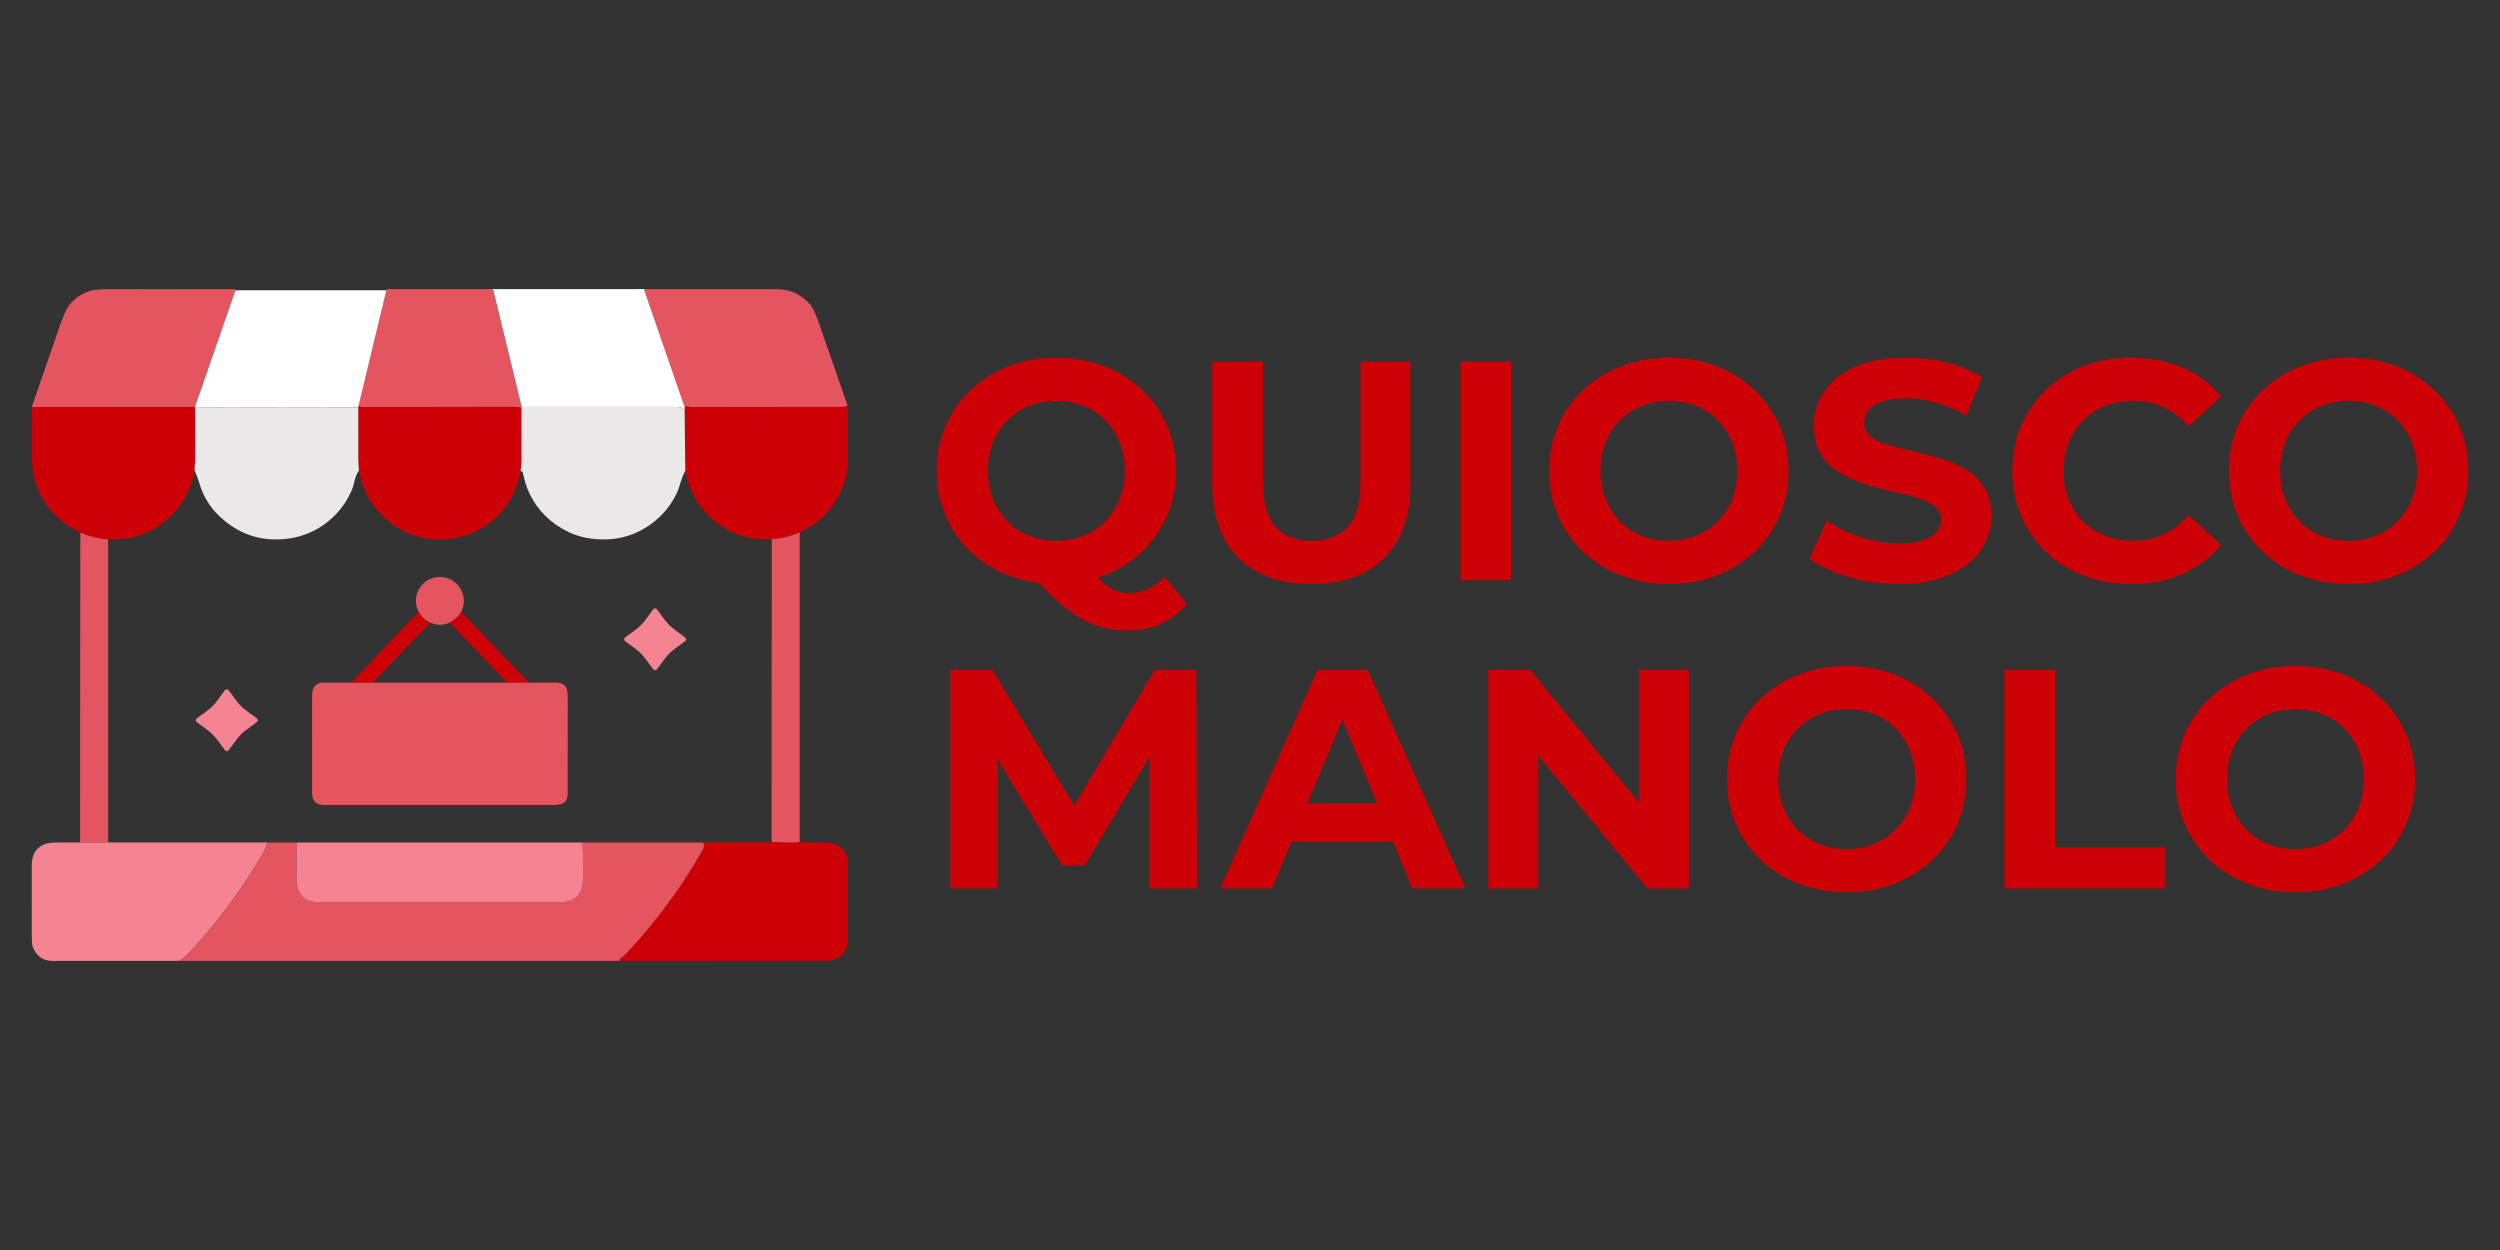 <svg xmlns="http://www.w3.org/2000/svg" id="Capa_1" viewBox="0 0 1080 540"><rect x="0" y="0" width="1080" height="540" fill="#333333" stroke="none"/><defs><style>      .cls-1 {        fill: #e55560;      }      .cls-2 {        fill: #fff;      }      .cls-3 {        fill: #f48491;      }      .cls-4 {        fill: #cc0005;      }      .cls-5 {        fill: #eae8e9;      }    </style></defs><g><path class="cls-1" d="M101.7,125.36v.03s0,.08-.02.12l-17.49,50.35s.05,0,.08,0l-70.54-.04c3.93-11.45,7.89-22.92,11.9-34.42,1.65-4.75,2.95-7.78,3.9-9.08,2.33-3.19,5.51-5.42,9.53-6.68,1.73-.55,5.16-.79,10.27-.74,4.86.05,22.16.04,51.91,0,.26,0,.47.21.47.47Z"></path><path class="cls-1" d="M225.24,176.33c-.75-.37-1.87-.55-3.34-.56-21.83,0-43.66,0-65.5.04-.47,0-.98-.14-1.53-.44l12.04-49.97s0-.01,0-.02c.07-.28.33-.47.62-.47h44.84c.32,0,.6.2.7.5,0,.02.02.05.02.08l12.22,50.32c-.13.16-.16.33-.09.52Z"></path><path class="cls-1" d="M366.18,175.26c-.32.1-.57.23-.76.4-.09.08-.21.12-.33.12-22.3-.02-44.6,0-66.9.04-.2,0-.61-.04-1.24-.13-.51-.07-.92-.02-1.23.14l-17.41-50.42c-.07-.2.04-.42.24-.49.04-.01.08-.02.12-.02,19.55.04,38.08.05,55.6.02,2.44,0,5.29.14,7.63,1.02,3.63,1.36,6.51,3.5,8.65,6.41.92,1.26,2.16,4.15,3.74,8.69,3.94,11.4,7.91,22.81,11.88,34.22Z"></path><path class="cls-4" d="M366.3,199.84c-.08,3.36-1.06,7.46-2.36,10.72-3.55,8.93-9.71,15.41-18.49,19.44-3.34,1.49-6.68,2.43-10.04,2.79-.2.02-.54.02-1.01,0-.43-.02-.76.03-.99.17-9.9.6-18.51-2.32-25.85-8.75-6.01-5.28-9.85-12.24-11.52-20.86l-.3-26.32-.02-1.19c.31-.16.71-.21,1.23-.14.63.08,1.04.13,1.24.13,22.3-.05,44.6-.06,66.9-.04.12,0,.23-.04.33-.12.19-.16.44-.29.76-.4.19,11.44.23,19.63.12,24.59Z"></path><path class="cls-4" d="M225.25,199.22c0,.59-.13,2.06-.38,4.41-2.16,11.46-8.19,19.88-18.09,25.28-5.03,2.74-10.58,4.12-16.67,4.15-11.14.05-21.24-4.98-28.1-13.76-3.49-4.47-5.81-9.83-6.95-16.07-.04-.61-.1-1.39-.17-2.34-.06-.8-.09-1.58-.1-2.34-.04-7.47-.05-14.94-.01-22.41l.09-.75c.55.29,1.06.44,1.53.44,21.83-.04,43.66-.05,65.5-.04,1.48,0,2.59.19,3.34.56.05,7.78.05,15.41,0,22.89Z"></path><path class="cls-4" d="M84.26,175.87c.05,7.75.04,15.49,0,23.21,0,.62-.04,1.29-.1,2.02-.07.76-.11,1.44-.13,2.04-1.77,9.69-6.34,17.3-13.72,22.85-6.91,5.2-14.78,7.52-23.6,6.98-4.22-.27-8.22-1.24-12-2.9-10.54-4.79-18.28-14.22-20.38-25.67-.35-1.94-.54-4.9-.55-8.91-.02-6.51-.04-13.06-.05-19.67l70.54.04Z"></path><path class="cls-5" d="M155.07,203.23c-.79,1.18-1.36,2.46-1.72,3.86-.56,2.18-.87,3.35-.93,3.5-4.47,11.76-15.14,20.34-27.64,22.06-12.04,1.65-22.38-1.91-31.01-10.66-2.46-2.5-4.51-5.52-6.16-9.08-.41-.87-.98-2.5-1.73-4.9-.5-1.62-1.12-3.24-1.86-4.86.02-.6.07-1.28.13-2.04.06-.73.09-1.41.1-2.02.05-7.72.05-15.46,0-23.21-.02,0-.05,0-.08,0,2.89.04,5.76.06,8.61.05,19.37-.05,38.74-.05,58.11.01,1.27,0,2.57.07,3.89.21-.03,7.47-.03,14.94.01,22.41,0,.76.03,1.54.1,2.34.07.95.13,1.73.17,2.34Z"></path><path class="cls-5" d="M296.04,203.34c-.77,1.48-1.39,2.99-1.86,4.51-.77,2.51-1.26,4-1.47,4.47-2.53,5.61-6.26,10.24-11.21,13.89-7.83,5.77-16.82,7.88-26.95,6.35-4.03-.61-7.87-1.97-11.53-4.09-7.16-4.14-12.24-9.97-15.24-17.47-.85-2.13-1.42-4.83-2.03-7.09-.09-.35-.39-.45-.87-.27.25-2.35.37-3.82.38-4.41.04-7.49.04-15.12,0-22.89-.07-.19-.04-.36.09-.52,21.85.03,43.77.02,65.76-.02.72,0,1.72.06,2.99.19.16.01.3.09.4.2.32.37.74.65,1.25.84l.3,26.32Z"></path><path class="cls-1" d="M46.7,232.97l.02,130.98h-12.13s.11-133.88.11-133.88c3.78,1.66,7.78,2.63,12,2.9Z"></path><path class="cls-1" d="M345.45,229.99v133.86c-.39-.03-.79-.01-1.19.06-.52.1-.92.15-1.18.15-3.26-.02-6.51-.09-9.75-.21l.07-130.9c.23-.14.57-.2.99-.17.47.03.81.03,1.01,0,3.35-.37,6.7-1.3,10.04-2.79Z"></path><path class="cls-1" d="M199.26,264.3c-1.24,2.11-2.92,3.67-5.04,4.66-2.75,1.28-5.54,1.28-8.4,0-2.21-.91-3.88-2.48-5.03-4.72-1.24-2.73-1.45-5.34-.64-7.81,2.28-6.97,10.95-9.58,16.64-4.66,2.87,2.48,4.45,6.9,3.09,10.8-.21.6-.42,1.17-.63,1.73Z"></path><path class="cls-3" d="M289.14,282.3c-2.18,2.19-3.57,4.68-5.42,6.93-.16.2-.4.29-.71.29s-.56-.1-.71-.29c-1.85-2.25-3.24-4.74-5.42-6.92-2.18-2.19-4.67-3.57-6.93-5.42-.19-.16-.29-.4-.29-.71s.1-.55.29-.71c2.25-1.85,4.74-3.23,6.93-5.42,2.19-2.19,3.57-4.68,5.42-6.93.16-.2.4-.29.71-.29s.55.1.71.29c1.86,2.25,3.24,4.74,5.42,6.93,2.19,2.18,4.68,3.57,6.93,5.42.2.16.29.4.29.71s-.1.55-.29.71c-2.25,1.85-4.74,3.24-6.93,5.42Z"></path><path class="cls-4" d="M180.81,264.25c1.14,2.24,2.82,3.81,5.03,4.72l-24.8,25.96h-9.32s29.1-30.68,29.1-30.68Z"></path><path class="cls-4" d="M199.26,264.3l29.16,30.58-9.41.05-24.78-25.97c2.12-.99,3.8-2.55,5.04-4.66Z"></path><path class="cls-1" d="M228.42,294.87c3.72.06,7.66.06,11.84,0,2.14-.03,3.6.74,4.38,2.29.42.84.63,2.56.63,5.15,0,19.08,0,32.63-.05,40.67,0,1.91-.67,3.26-1.98,4.04-.84.5-2.38.75-4.59.75-30.06-.02-62.54-.01-97.42,0-2.16,0-3.56-.2-4.2-.61-1.84-1.17-2.21-2.87-2.21-5.14,0-11.51,0-24.52-.01-39.03,0-3.98-.27-6.99,3.73-8.01.21-.06.43-.08.64-.08l12.55.03h9.32s57.98,0,57.98,0l9.41-.05Z"></path><path class="cls-3" d="M97.95,297.79c.32,0,.56.1.71.29,1.86,2.25,3.24,4.74,5.43,6.92,2.19,2.19,4.68,3.56,6.94,5.41.2.16.29.4.29.71s-.1.56-.29.71c-2.25,1.86-4.74,3.24-6.92,5.43-2.19,2.19-3.56,4.68-5.41,6.94-.16.19-.4.29-.71.29-.32,0-.56-.1-.71-.29-1.86-2.25-3.24-4.73-5.43-6.92-2.19-2.18-4.68-3.56-6.94-5.41-.19-.16-.29-.39-.29-.7,0-.32.1-.56.29-.71,2.25-1.86,4.73-3.24,6.92-5.43,2.18-2.19,3.56-4.68,5.41-6.94.16-.2.39-.29.7-.29Z"></path><path class="cls-3" d="M46.72,363.95h68.71c-.34,1.79-1.02,3.5-2.03,5.14-4.27,6.91-6.81,10.98-7.63,12.2-5.54,8.29-11.64,16.26-18.28,23.91-3.24,3.73-5.76,6.46-7.57,8.2-.04.04-.08.07-.12.09l-2.4,1.59c-18.28.03-36.56.04-54.84.03-4.04,0-7.14-2.4-8.46-6.24-.26-.77-.39-2.28-.38-4.52.03-4.6.02-14.75-.01-30.45,0-4.78,1.91-7.88,5.76-9.3,1.17-.43,3.04-.65,5.6-.64,3.18,0,6.35,0,9.52-.02h12.13Z"></path><path class="cls-4" d="M333.34,363.85c3.24.12,6.49.19,9.75.21.26,0,.66-.05,1.18-.15.4-.08.8-.1,1.2-.06,3.44.09,6.93.13,10.46.14,3.5,0,5.8.44,8.02,2.8,2.48,2.63,2.35,4.9,2.34,8.98-.03,15.93-.02,25.56.01,28.89.04,3.7-.51,6.12-3.12,8.4-1.47,1.28-3.25,1.93-5.33,1.95-6.22.05-35.17.08-86.83.09-1.15,0-2.31,0-3.45-.02-.08-.6.2-1.02.84-1.26.14-.05.26-.13.36-.23,1.91-1.87,3.88-3.93,5.89-6.19,11-12.31,20.59-25.66,28.79-40.06.39-.69.64-1.32.74-1.89.03-.15,0-.31-.08-.45-.27-.46-.22-.81.13-1.05l29.1-.12Z"></path><path class="cls-1" d="M128.29,363.96c-.15,2.76-.2,8.09-.15,16,.03,5.3,2.29,8.47,6.76,9.5,1.44.33,3.38.32,4.63.32,9.69.02,43.14.02,100.35.01,1.9,0,3.8.03,5.46-.41,4.2-1.1,6.36-4.08,6.48-8.92.16-6.38.09-11.88-.18-16.5h52.6c-.36.25-.4.6-.13,1.06.08.13.11.29.08.45-.1.57-.35,1.19-.74,1.89-8.2,14.4-17.79,27.75-28.79,40.06-2.01,2.25-3.98,4.32-5.89,6.19-.1.1-.23.18-.36.23-.64.24-.92.66-.84,1.26H77.4l2.4-1.59s.08-.06.12-.09c1.81-1.74,4.33-4.47,7.57-8.2,6.64-7.65,12.74-15.62,18.28-23.91.82-1.22,3.36-5.29,7.63-12.2,1.01-1.64,1.69-3.35,2.03-5.13h12.86Z"></path><path class="cls-3" d="M251.64,363.96c.28,4.61.34,10.11.18,16.5-.12,4.84-2.28,7.82-6.48,8.92-1.66.44-3.56.41-5.46.41-57.21,0-90.66,0-100.35-.01-1.26,0-3.19.01-4.63-.32-4.48-1.03-6.73-4.19-6.76-9.5-.05-7.91,0-13.24.15-16h123.35Z"></path><path class="cls-2" d="M166.92,125.39s0,.01,0,.02l-12.04,49.97-.09.75c-1.32-.13-2.61-.2-3.89-.21-19.37-.06-38.74-.07-58.11-.01-2.85,0-5.72,0-8.61-.05l17.49-50.35s.02-.08.02-.12h65.23Z"></path><path class="cls-2" d="M295.75,177.02c-.51-.19-.93-.47-1.25-.84-.1-.11-.24-.19-.4-.2-1.28-.13-2.27-.2-2.99-.19-22,.04-43.92.05-65.76.02l-12.22-50.32s-.01-.05-.02-.08c-.11-.29-.39-.5-.7-.5l66.29-.02s-.08,0-.12.02c-.2.07-.31.29-.24.49l17.41,50.42.02,1.19Z"></path></g><g><path class="cls-4" d="M419.29,238.39c4.63,4.41,10.13,7.83,16.47,10.26,4.11,1.57,8.44,2.63,12.99,3.19,2.95,3.13,5.73,5.85,8.34,8.16,3.46,3.06,6.79,5.49,9.99,7.29,3.19,1.8,6.43,3.1,9.72,3.91,3.28.81,6.77,1.22,10.46,1.22,10.62,0,19.12-3.87,25.52-11.61l-9.72-11.61c-4.5,4.68-9.63,7.02-15.39,7.02-2.16,0-4.21-.41-6.14-1.22-1.94-.81-3.94-2.21-6.01-4.19-.4-.38-.81-.79-1.22-1.23.89-.29,1.77-.6,2.64-.93,6.25-2.43,11.7-5.83,16.34-10.19,4.63-4.36,8.26-9.54,10.87-15.53,2.61-5.98,3.91-12.49,3.91-19.51s-1.3-13.64-3.91-19.58c-2.61-5.94-6.23-11.09-10.87-15.46-4.64-4.36-10.08-7.76-16.34-10.19-6.26-2.43-13.12-3.64-20.59-3.64s-14.22,1.22-20.52,3.64c-6.3,2.43-11.79,5.85-16.47,10.26-4.68,4.41-8.3,9.59-10.87,15.53-2.57,5.94-3.85,12.42-3.85,19.44s1.28,13.5,3.85,19.44,6.16,11.12,10.8,15.53ZM429.01,191.14c1.49-3.69,3.55-6.89,6.21-9.58,2.65-2.7,5.78-4.77,9.38-6.21,3.6-1.44,7.51-2.16,11.75-2.16s8.12.72,11.68,2.16c3.55,1.44,6.68,3.51,9.38,6.21s4.79,5.9,6.28,9.58c1.48,3.69,2.23,7.79,2.23,12.29s-.74,8.48-2.23,12.22c-1.49,3.74-3.58,6.95-6.28,9.65s-5.83,4.77-9.38,6.21c-3.56,1.44-7.45,2.16-11.68,2.16s-8.15-.72-11.75-2.16c-3.6-1.44-6.73-3.51-9.38-6.21-2.66-2.7-4.73-5.92-6.21-9.65-1.48-3.73-2.23-7.81-2.23-12.22s.74-8.59,2.23-12.29Z"></path><path class="cls-4" d="M566.51,252.3c13.41,0,23.9-3.73,31.46-11.21,7.56-7.47,11.34-18.14,11.34-32v-52.92h-21.6v52.11c0,9-1.85,15.48-5.54,19.44-3.69,3.96-8.87,5.94-15.53,5.94s-11.84-1.98-15.53-5.94c-3.69-3.96-5.54-10.44-5.54-19.44v-52.11h-21.87v52.92c0,13.86,3.78,24.53,11.34,32,7.56,7.47,18.04,11.21,31.46,11.21Z"></path><rect class="cls-4" x="630.91" y="156.17" width="21.87" height="94.5"></rect><path class="cls-4" d="M768.74,222.93c2.61-5.98,3.91-12.49,3.91-19.51s-1.3-13.61-3.91-19.51c-2.61-5.89-6.23-11.05-10.87-15.46-4.64-4.41-10.08-7.83-16.34-10.26-6.26-2.43-13.12-3.64-20.59-3.64s-14.22,1.22-20.52,3.64c-6.3,2.43-11.79,5.85-16.47,10.26-4.68,4.41-8.3,9.59-10.87,15.53-2.57,5.94-3.85,12.42-3.85,19.44s1.28,13.5,3.85,19.44c2.57,5.94,6.16,11.12,10.8,15.53,4.63,4.41,10.13,7.83,16.47,10.26,6.35,2.43,13.25,3.65,20.72,3.65s14.2-1.22,20.45-3.65c6.25-2.43,11.7-5.83,16.34-10.19,4.63-4.36,8.26-9.54,10.87-15.53ZM748.29,215.71c-1.49,3.69-3.58,6.89-6.28,9.59s-5.83,4.77-9.38,6.21c-3.56,1.44-7.45,2.16-11.68,2.16s-8.15-.72-11.75-2.16c-3.6-1.44-6.73-3.51-9.38-6.21-2.66-2.7-4.73-5.92-6.21-9.65-1.48-3.73-2.23-7.81-2.23-12.22s.74-8.59,2.23-12.29c1.49-3.69,3.58-6.89,6.28-9.58,2.7-2.7,5.83-4.77,9.38-6.21,3.55-1.44,7.45-2.16,11.68-2.16s8.14.72,11.74,2.16c3.6,1.44,6.73,3.51,9.38,6.21,2.65,2.7,4.73,5.9,6.21,9.58,1.48,3.69,2.23,7.79,2.23,12.29s-.74,8.6-2.23,12.28Z"></path><path class="cls-4" d="M849.34,202.88c-3.24-1.98-6.82-3.55-10.73-4.73-3.91-1.17-7.83-2.2-11.74-3.11-3.91-.9-7.49-1.8-10.73-2.7-3.24-.9-5.85-2.09-7.83-3.58-1.98-1.49-2.97-3.44-2.97-5.87,0-2.07.58-3.89,1.75-5.47,1.17-1.57,3.1-2.86,5.81-3.85,2.7-.99,6.16-1.48,10.4-1.48s8.55.61,12.96,1.82c4.41,1.22,8.82,3.08,13.23,5.6l6.75-16.61c-4.41-2.79-9.5-4.88-15.26-6.28-5.76-1.39-11.61-2.09-17.55-2.09-8.91,0-16.31,1.33-22.21,3.98-5.9,2.66-10.31,6.21-13.23,10.67-2.93,4.45-4.39,9.38-4.39,14.78,0,5.04,1.01,9.18,3.04,12.42,2.03,3.24,4.66,5.85,7.9,7.83,3.24,1.98,6.82,3.6,10.73,4.86,3.91,1.26,7.83,2.32,11.74,3.17,3.91.86,7.49,1.76,10.73,2.7,3.24.94,5.85,2.16,7.83,3.64,1.98,1.49,2.97,3.49,2.97,6.01,0,1.98-.63,3.74-1.89,5.27-1.26,1.53-3.22,2.72-5.87,3.58-2.66.86-6.14,1.28-10.46,1.28-5.67,0-11.27-.92-16.81-2.77-5.54-1.84-10.33-4.21-14.38-7.09l-7.42,16.47c4.23,3.24,9.81,5.87,16.74,7.9,6.93,2.02,14.18,3.04,21.73,3.04,9,0,16.45-1.35,22.34-4.05,5.89-2.7,10.33-6.25,13.3-10.67,2.97-4.41,4.45-9.27,4.45-14.58,0-4.95-1.01-9.05-3.04-12.28-2.03-3.24-4.66-5.85-7.9-7.83Z"></path><path class="cls-4" d="M883.9,238.52c4.59,4.41,10.01,7.81,16.27,10.19,6.25,2.38,13.03,3.58,20.32,3.58,8.28,0,15.73-1.44,22.34-4.32,6.61-2.88,12.17-7.06,16.67-12.56l-14.04-12.96c-3.24,3.78-6.84,6.59-10.8,8.44-3.96,1.85-8.28,2.77-12.96,2.77-4.41,0-8.46-.72-12.15-2.16-3.69-1.44-6.89-3.51-9.58-6.21-2.7-2.7-4.79-5.89-6.28-9.59-1.48-3.69-2.23-7.78-2.23-12.28s.74-8.59,2.23-12.29c1.49-3.69,3.58-6.89,6.28-9.58,2.7-2.7,5.89-4.77,9.58-6.21,3.69-1.44,7.74-2.16,12.15-2.16,4.68,0,9,.92,12.96,2.77,3.96,1.85,7.56,4.61,10.8,8.3l14.04-12.96c-4.5-5.49-10.06-9.65-16.67-12.49-6.62-2.84-14.02-4.25-22.21-4.25-7.38,0-14.18,1.19-20.39,3.58-6.21,2.39-11.63,5.78-16.27,10.19-4.64,4.41-8.24,9.58-10.8,15.53s-3.85,12.47-3.85,19.58,1.28,13.64,3.85,19.57c2.57,5.94,6.14,11.12,10.73,15.53Z"></path><path class="cls-4" d="M1062.38,183.92c-2.61-5.89-6.23-11.05-10.87-15.46-4.64-4.41-10.08-7.83-16.34-10.26-6.26-2.43-13.12-3.64-20.59-3.64s-14.22,1.22-20.52,3.64c-6.3,2.43-11.79,5.85-16.47,10.26-4.68,4.41-8.3,9.59-10.87,15.53-2.57,5.94-3.85,12.42-3.85,19.44s1.28,13.5,3.85,19.44,6.16,11.12,10.8,15.53c4.63,4.41,10.13,7.83,16.47,10.26,6.35,2.43,13.25,3.65,20.72,3.65s14.2-1.22,20.45-3.65c6.25-2.43,11.7-5.83,16.34-10.19,4.63-4.36,8.26-9.54,10.87-15.53,2.61-5.98,3.91-12.49,3.91-19.51s-1.3-13.61-3.91-19.51ZM1041.92,215.71c-1.49,3.69-3.58,6.89-6.28,9.59s-5.83,4.77-9.38,6.21c-3.56,1.44-7.45,2.16-11.68,2.16s-8.15-.72-11.75-2.16c-3.6-1.44-6.73-3.51-9.38-6.21-2.66-2.7-4.73-5.92-6.21-9.65-1.48-3.73-2.23-7.81-2.23-12.22s.74-8.59,2.23-12.29c1.49-3.69,3.58-6.89,6.28-9.58,2.7-2.7,5.83-4.77,9.38-6.21,3.55-1.44,7.45-2.16,11.68-2.16s8.14.72,11.74,2.16c3.6,1.44,6.73,3.51,9.38,6.21,2.65,2.7,4.73,5.9,6.21,9.58,1.48,3.69,2.23,7.79,2.23,12.29s-.74,8.6-2.23,12.28Z"></path><polygon class="cls-4" points="498.88 289.33 464.07 348 428.67 289.33 410.58 289.33 410.58 383.83 431.1 383.83 431.1 328.33 458.78 373.84 468.63 373.84 496.46 327.11 496.58 383.83 517.1 383.83 516.83 289.33 498.88 289.33"></polygon><path class="cls-4" d="M569.21,289.33l-42.12,94.5h22.41l8.42-20.25h43.81l8.39,20.25h22.95l-42.26-94.5h-21.6ZM564.83,346.97l15.04-36.17,14.98,36.17h-30.02Z"></path><polygon class="cls-4" points="707.99 346.66 661.01 289.33 642.92 289.33 642.92 383.83 664.52 383.83 664.52 326.47 711.64 383.83 729.59 383.83 729.59 289.33 707.99 289.33 707.99 346.66"></polygon><path class="cls-4" d="M834.69,301.61c-4.64-4.41-10.08-7.83-16.34-10.26-6.26-2.43-13.12-3.64-20.59-3.64s-14.22,1.22-20.52,3.64c-6.3,2.43-11.79,5.85-16.47,10.26-4.68,4.41-8.3,9.59-10.87,15.53-2.57,5.94-3.85,12.42-3.85,19.44s1.28,13.5,3.85,19.44c2.57,5.94,6.16,11.12,10.8,15.53,4.63,4.41,10.13,7.83,16.47,10.26,6.35,2.43,13.25,3.65,20.72,3.65s14.2-1.22,20.45-3.65c6.25-2.43,11.7-5.83,16.34-10.19,4.63-4.36,8.26-9.54,10.87-15.53,2.61-5.98,3.91-12.49,3.91-19.51s-1.3-13.61-3.91-19.51c-2.61-5.89-6.23-11.05-10.87-15.46ZM825.11,348.86c-1.49,3.69-3.58,6.89-6.28,9.59s-5.83,4.77-9.38,6.21c-3.56,1.44-7.45,2.16-11.68,2.16s-8.15-.72-11.75-2.16c-3.6-1.44-6.73-3.51-9.38-6.21-2.66-2.7-4.73-5.92-6.21-9.65-1.48-3.73-2.23-7.81-2.23-12.22s.74-8.59,2.23-12.29c1.49-3.69,3.58-6.89,6.28-9.58,2.7-2.7,5.83-4.77,9.38-6.21,3.55-1.44,7.45-2.16,11.68-2.16s8.14.72,11.74,2.16c3.6,1.44,6.73,3.51,9.38,6.21,2.65,2.7,4.73,5.9,6.21,9.58,1.48,3.69,2.23,7.79,2.23,12.29s-.74,8.6-2.23,12.28Z"></path><polygon class="cls-4" points="887.82 289.33 865.95 289.33 865.95 383.83 935.2 383.83 935.2 366.01 887.82 366.01 887.82 289.33"></polygon><path class="cls-4" d="M1028.56,301.61c-4.64-4.41-10.08-7.83-16.34-10.26-6.26-2.43-13.12-3.64-20.59-3.64s-14.22,1.22-20.52,3.64c-6.3,2.43-11.79,5.85-16.47,10.26-4.68,4.41-8.3,9.59-10.87,15.53-2.57,5.94-3.85,12.42-3.85,19.44s1.28,13.5,3.85,19.44c2.57,5.94,6.16,11.12,10.8,15.53,4.63,4.41,10.13,7.83,16.47,10.26,6.35,2.43,13.25,3.65,20.72,3.65s14.2-1.22,20.45-3.65c6.25-2.43,11.7-5.83,16.34-10.19,4.63-4.36,8.26-9.54,10.87-15.53,2.61-5.98,3.91-12.49,3.91-19.51s-1.3-13.61-3.91-19.51c-2.61-5.89-6.23-11.05-10.87-15.46ZM1018.97,348.86c-1.49,3.69-3.58,6.89-6.28,9.59s-5.83,4.77-9.38,6.21c-3.56,1.44-7.45,2.16-11.68,2.16s-8.15-.72-11.75-2.16c-3.6-1.44-6.73-3.51-9.38-6.21-2.66-2.7-4.73-5.92-6.21-9.65-1.48-3.73-2.23-7.81-2.23-12.22s.74-8.59,2.23-12.29c1.49-3.69,3.58-6.89,6.28-9.58,2.7-2.7,5.83-4.77,9.38-6.21,3.55-1.44,7.45-2.16,11.68-2.16s8.14.72,11.74,2.16c3.6,1.44,6.73,3.51,9.38,6.21,2.65,2.7,4.73,5.9,6.21,9.58,1.48,3.69,2.23,7.79,2.23,12.29s-.74,8.6-2.23,12.28Z"></path></g></svg>